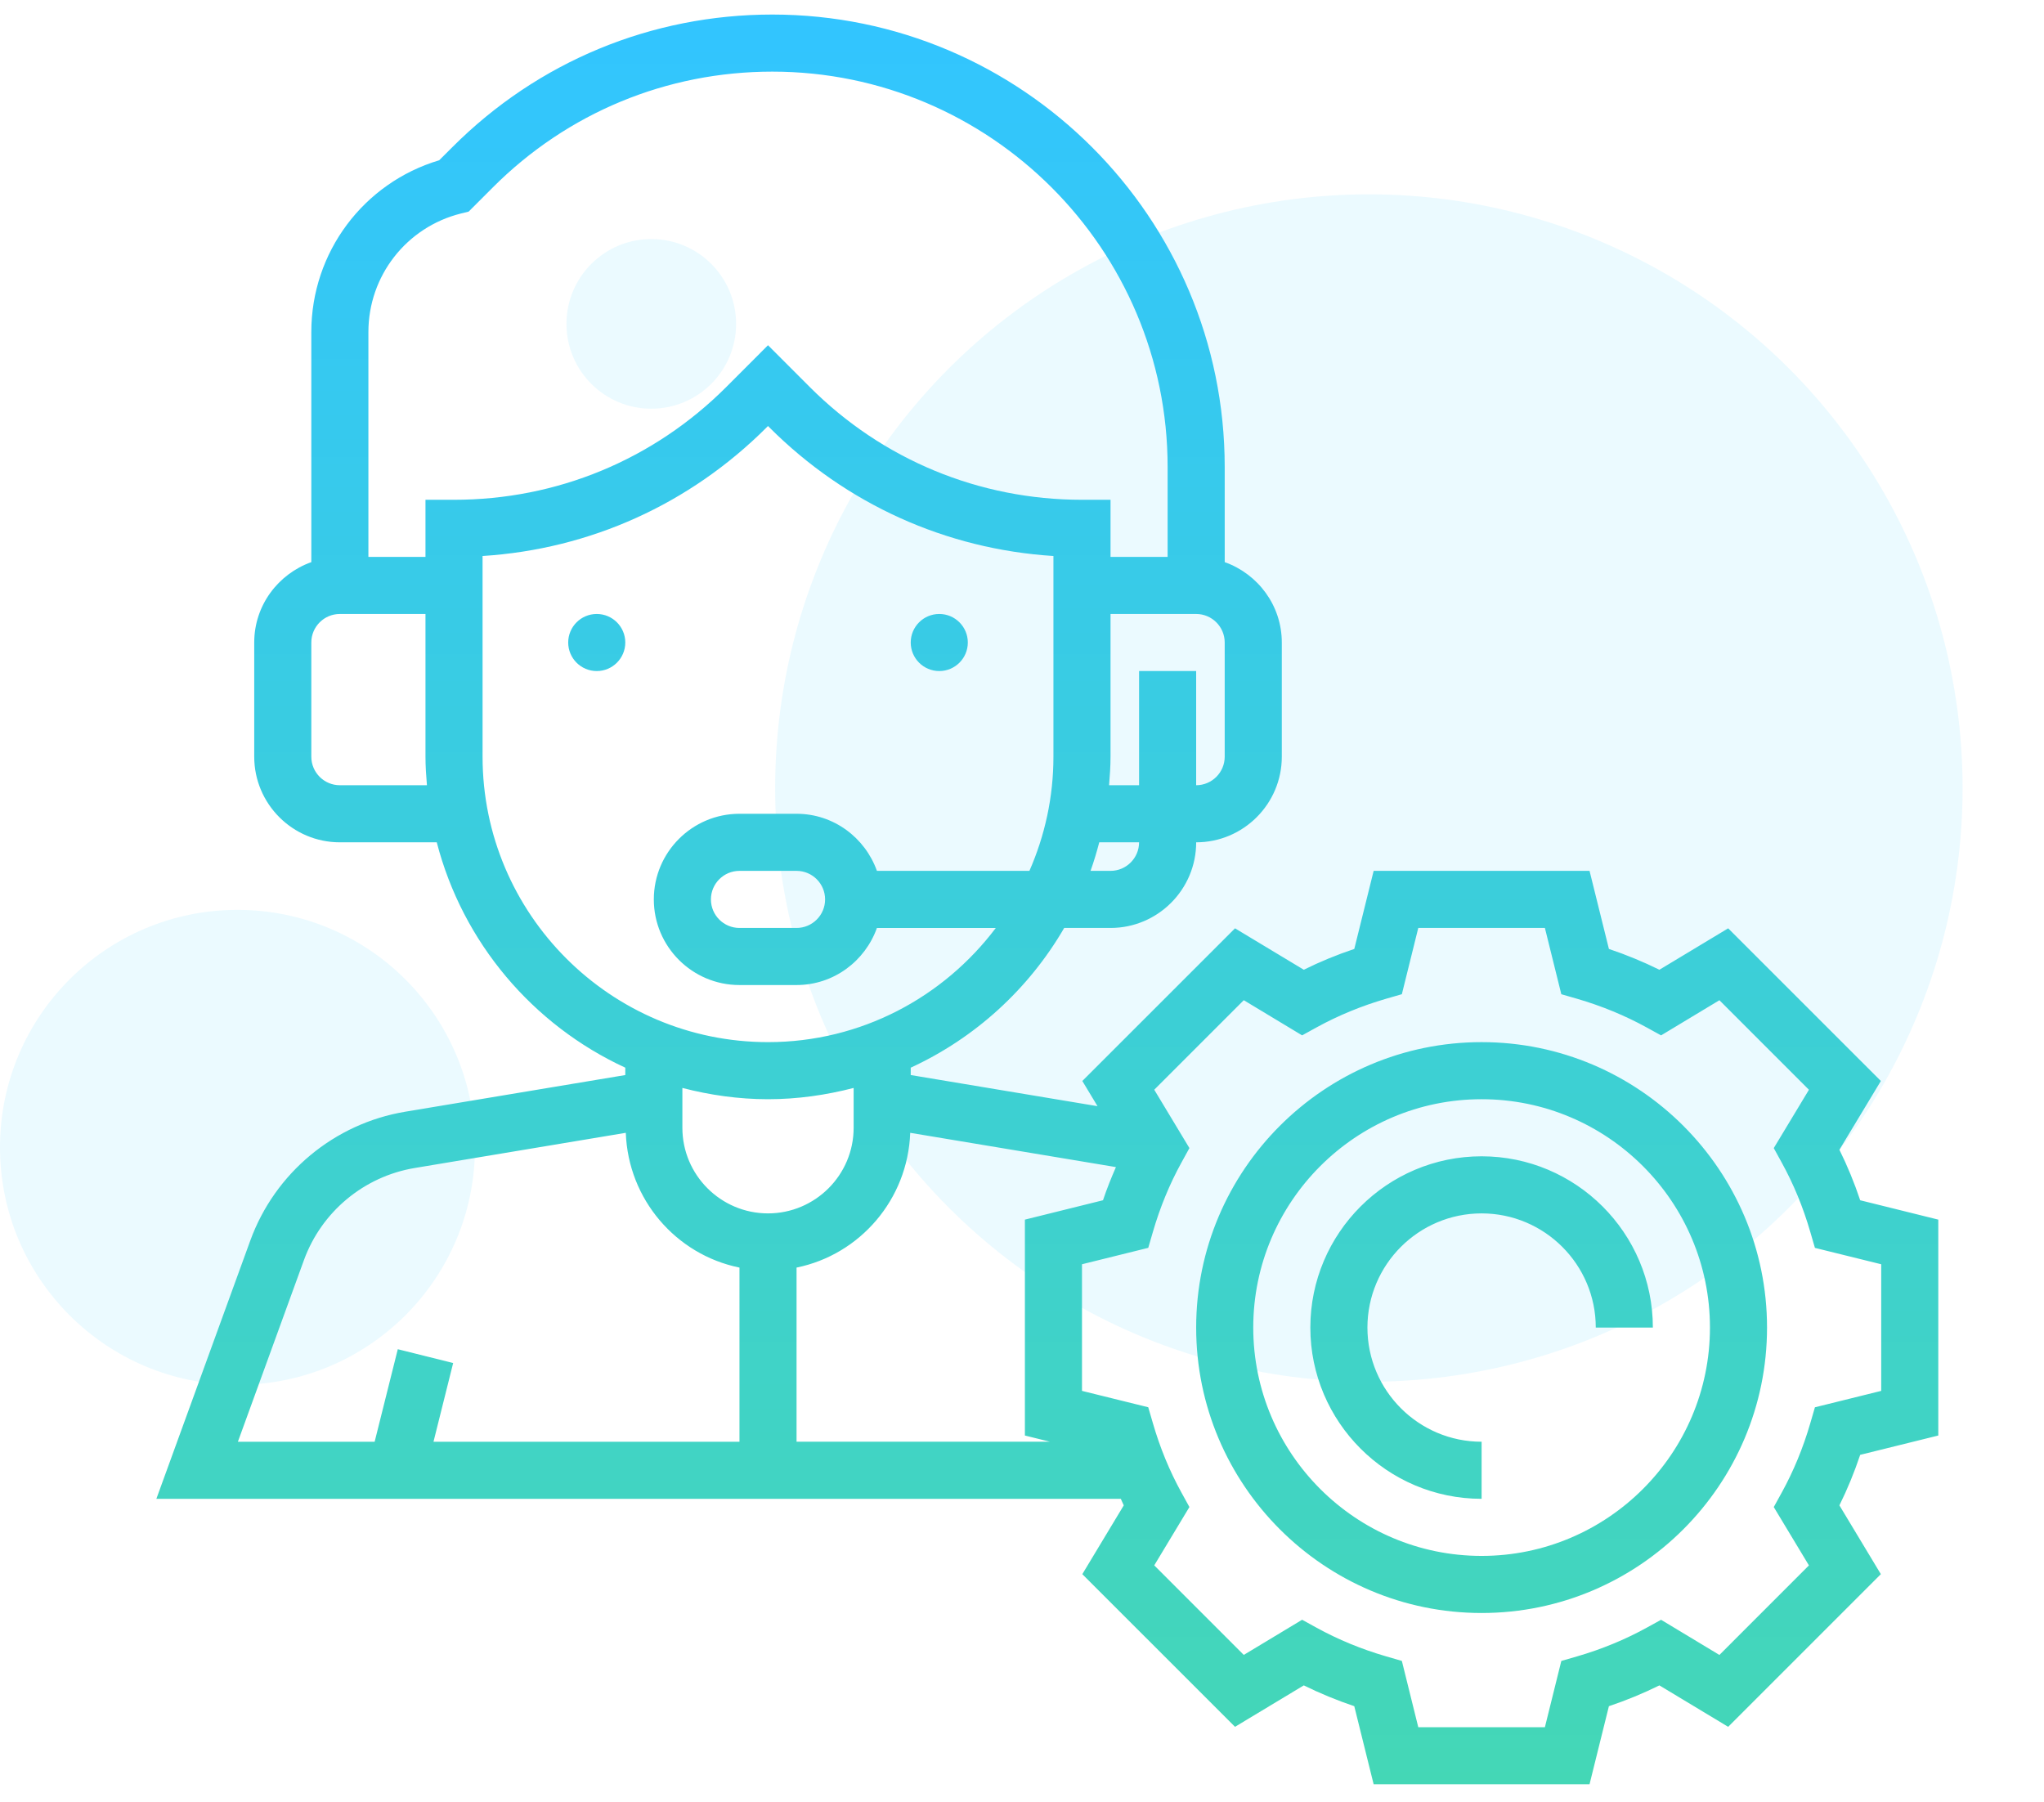 <?xml version="1.0" encoding="utf-8"?>
<!-- Generator: Adobe Illustrator 16.0.0, SVG Export Plug-In . SVG Version: 6.00 Build 0)  -->
<!DOCTYPE svg PUBLIC "-//W3C//DTD SVG 1.1//EN" "http://www.w3.org/Graphics/SVG/1.1/DTD/svg11.dtd">
<svg version="1.1" id="Layer_1" xmlns="http://www.w3.org/2000/svg" xmlns:xlink="http://www.w3.org/1999/xlink" x="0px" y="0px"
	 width="421.5px" height="371.561px" viewBox="0 0 421.5 371.561" enable-background="new 0 0 421.5 371.561" xml:space="preserve">
<g transform="translate(0 -7)">
	<circle opacity="0.08" fill="#00BBFF" enable-background="new    " cx="282.279" cy="169.507" r="122.432"/>
	<path opacity="0.08" fill="#00BBFF" enable-background="new    " d="M48.971,194.627c27.048,0,48.972,21.929,48.972,48.976
		c0,27.045-21.924,48.967-48.972,48.967C21.925,292.57,0,270.648,0,243.603C0,216.553,21.925,194.627,48.971,194.627z"/>
	<path opacity="0.08" fill="#00BBFF" enable-background="new    " d="M134.3,56.298c9.663,0,17.494,7.829,17.494,17.49
		c0,9.659-7.831,17.491-17.494,17.491c-9.658,0-17.487-7.832-17.487-17.491C116.813,64.127,124.643,56.298,134.3,56.298z"/>
</g>
<g display="none">
	<g display="inline">
		<linearGradient id="SVGID_1_" gradientUnits="userSpaceOnUse" x1="71.208" y1="40.924" x2="145.128" y2="40.924">
			<stop  offset="0" style="stop-color:#44D7B6"/>
			<stop  offset="1" style="stop-color:#32C5FF"/>
		</linearGradient>
		<circle fill="none" stroke="url(#SVGID_1_)" stroke-width="7.182" stroke-miterlimit="10" cx="108.167" cy="40.924" r="33.369"/>
	</g>
	<g display="inline">
		<linearGradient id="SVGID_2_" gradientUnits="userSpaceOnUse" x1="231.299" y1="44.768" x2="305.218" y2="44.768">
			<stop  offset="0" style="stop-color:#44D7B6"/>
			<stop  offset="1" style="stop-color:#32C5FF"/>
		</linearGradient>
		<circle fill="none" stroke="url(#SVGID_2_)" stroke-width="7.182" stroke-miterlimit="10" cx="268.258" cy="44.768" r="33.368"/>
	</g>
	<g display="inline">
		<linearGradient id="SVGID_3_" gradientUnits="userSpaceOnUse" x1="39.356" y1="217.221" x2="46.744" y2="217.221">
			<stop  offset="0" style="stop-color:#44D7B6"/>
			<stop  offset="1" style="stop-color:#32C5FF"/>
		</linearGradient>
		<path fill="none" stroke="url(#SVGID_3_)" stroke-width="7.182" stroke-miterlimit="10" d="M43.049,217.215
			C42.695,217.215,43.409,217.24,43.049,217.215L43.049,217.215z"/>
		<linearGradient id="SVGID_4_" gradientUnits="userSpaceOnUse" x1="24.63" y1="209.48" x2="388.255" y2="209.48">
			<stop  offset="0" style="stop-color:#44D7B6"/>
			<stop  offset="1" style="stop-color:#32C5FF"/>
		</linearGradient>
		<path fill="none" stroke="url(#SVGID_4_)" stroke-width="7.182" stroke-miterlimit="10" d="M356.402,176.614
			c-0.655,0-1.303,0.03-1.948,0.076l-23.807-95.749c-2.059-8.222-9.153-11.61-18.965-11.61c-0.347,0-2.13,0.063-5.061,0.125
			c-8.134,12.596-22.285,20.958-38.364,20.958c-16.047,0-30.175-8.329-38.316-20.884c-7.862-0.095-13.24-0.054-14.047-0.054
			c-9.45,0-16.463,4.291-18.273,12.57l-9.593,42.678l-9.404-50.211c-1.415-7.555-8.142-12.754-15.598-12.496h-15.778
			c-7.521,13.88-22.218,23.327-39.082,23.327c-16.79,0-31.429-9.364-38.979-23.143c-8.104-0.012-14.33-0.06-15.97-0.174
			c-8.463-0.561-15.782,5.799-16.366,14.254L28.255,200.83c-0.582,8.453,6.32,16.092,14.791,16.385
			c7.991,0.274,15.272-6.178,15.831-14.273l5.828-84.468l0.308,217.124c0,9.918,7.621,18.45,17.525,18.917
			c10.576,0.498,19.306-7.93,19.306-18.396v-116.02c0-3.39,2.75-6.14,6.139-6.14l0,0c3.389,0,6.138,2.75,6.138,6.14v115.499
			c0,9.918,7.621,18.45,17.526,18.917c10.576,0.498,19.307-7.93,19.307-18.396l0.306-229.964h2.062l17.769,85.784
			c3.752,18.122,29.581,18.272,33.547,0.197l17.255-78.609v36.571l-10.559,78.839c-0.433,3.183,0.53,6.398,2.645,8.818
			c2.078,2.38,5.067,3.755,8.223,3.8v96.479c0,9.916,7.62,18.449,17.526,18.915c10.575,0.498,19.306-7.928,19.306-18.396v-90.853
			c0-3.39,2.749-6.138,6.139-6.138l0,0c3.39,0,6.14,2.748,6.14,6.138v90.333c0,9.916,7.62,18.449,17.524,18.915
			c10.577,0.498,19.306-7.928,19.306-18.396v-96.997c3.154-0.046,6.145-1.42,8.223-3.8c2.112-2.42,3.079-5.636,2.646-8.818
			l-10.56-78.837v-30.758l17.544,70.062c0.642,2.563,1.899,4.813,3.568,6.634c-0.919,2.782-1.424,5.755-1.424,8.841v142.509
			c0,4.959,3.822,9.286,8.781,9.434c5.129,0.156,9.338-3.959,9.338-9.054V204.875c0-2.065,0.624-3.989,1.69-5.594
			c1.854-0.963,3.456-2.276,4.746-3.838c1.763-0.694,3.753-0.93,5.841-0.482c4.738,1.014,8.011,5.389,8.011,10.235v11.433
			c0,4.959,3.82,9.286,8.779,9.436c5.131,0.154,9.339-3.96,9.339-9.055v-12.135C384.666,189.292,371.987,176.614,356.402,176.614z"
			/>
	</g>
</g>
<linearGradient id="SVGID_5_" gradientUnits="userSpaceOnUse" x1="191.37" y1="-5.219" x2="191.37" y2="360.027" gradientTransform="matrix(0.999 0 0 -0.999 24.767 362.721)">
	<stop  offset="0" style="stop-color:#44D7B6"/>
	<stop  offset="1" style="stop-color:#32C5FF"/>
</linearGradient>
<path fill="url(#SVGID_5_)" d="M379.311,237.095l8.547-14.184l-31.485-31.479l-14.183,8.542c-3.334-1.648-6.817-3.08-10.412-4.291
	l-3.993-16.1h-44.521l-3.993,16.1c-3.596,1.205-7.079,2.635-10.41,4.291l-14.186-8.542l-31.485,31.479l3.132,5.197l-38.518-6.42
	v-1.521c13.284-6.121,24.343-16.227,31.644-28.813h9.558c9.735,0,17.659-7.921,17.659-17.659c9.735,0,17.658-7.92,17.658-17.658
	v-23.544c0-7.662-4.94-14.138-11.771-16.575V96.295C252.551,44.853,210.698,3,159.262,3c-24.921,0-48.348,9.7-65.965,27.329
	l-2.731,2.72C74.954,37.71,64.197,52.043,64.197,68.471v47.448c-6.835,2.437-11.772,8.913-11.772,16.575v23.544
	c0,9.738,7.921,17.658,17.659,17.658h19.982c5.349,20.68,19.817,37.684,38.877,46.471v1.521l-45.375,7.561
	c-14.64,2.443-26.878,12.625-31.951,26.566l-19.371,53.26h198.88c0.212,0.449,0.394,0.916,0.611,1.348l-8.547,14.188l31.485,31.48
	l14.186-8.543c3.331,1.646,6.814,3.078,10.41,4.291l3.993,16.098h44.521l3.993-16.098c3.595-1.207,7.078-2.639,10.412-4.291
	l14.183,8.543l31.485-31.48l-8.547-14.188c1.648-3.324,3.079-6.807,4.286-10.416l16.106-3.984v-44.521l-16.106-3.994
	C382.395,243.907,380.959,240.421,379.311,237.095z M229.005,179.583h-4.12c0.685-1.923,1.276-3.883,1.796-5.887h8.212
	C234.893,176.948,232.248,179.583,229.005,179.583z M252.551,132.494v23.544c0,3.25-2.645,5.886-5.887,5.886V138.38h-11.771v23.544
	h-6.188c0.163-1.948,0.3-3.896,0.3-5.886v-29.43h17.659C249.906,126.608,252.551,129.246,252.551,132.494z M70.083,161.924
	c-3.245,0-5.886-2.635-5.886-5.886v-23.544c0-3.248,2.641-5.886,5.886-5.886H87.74v29.43c0,1.989,0.135,3.938,0.299,5.886H70.083z
	 M87.74,103.063v11.772H75.969V68.471c0-11.583,7.846-21.636,19.087-24.444l1.583-0.389l4.986-4.986
	c15.391-15.404,35.857-23.88,57.637-23.88c44.945,0,81.517,36.569,81.517,81.523v18.54h-11.773v-11.772h-5.884
	c-21.203,0-41.134-8.251-56.125-23.243l-8.622-8.63l-8.62,8.63c-14.996,14.992-34.929,23.243-56.127,23.243H87.74z M99.512,156.038
	v-41.384c22.13-1.402,42.744-10.688,58.565-26.51l0.296-0.296l0.292,0.296c15.822,15.822,36.435,25.108,58.567,26.51v41.384
	c0,8.372-1.784,16.328-4.952,23.545h-31.447c-2.437-6.832-8.912-11.772-16.574-11.772h-11.772c-9.738,0-17.659,7.923-17.659,17.659
	c0,9.737,7.921,17.657,17.659,17.657h11.772c7.662,0,14.137-4.936,16.574-11.771h24.516c-10.755,14.264-27.778,23.545-46.977,23.545
	C125.917,214.9,99.512,188.495,99.512,156.038z M170.146,185.469c0,3.251-2.645,5.886-5.886,5.886h-11.772
	c-3.246,0-5.887-2.635-5.887-5.886c0-3.249,2.641-5.886,5.887-5.886h11.772C167.501,179.583,170.146,182.22,170.146,185.469z
	 M152.488,297.304H89.393l4.055-16.232l-11.418-2.848l-4.773,19.08H49.056l13.626-37.469c3.622-9.953,12.367-17.23,22.82-18.977
	l43.544-7.258c0.495,13.738,10.361,25.127,23.442,27.791V297.304z M140.716,232.558v-8.211c5.656,1.465,11.554,2.324,17.658,2.324
	c6.101,0,11.999-0.859,17.658-2.324v8.211c0,9.738-7.924,17.658-17.658,17.658C148.636,250.216,140.716,242.296,140.716,232.558z
	 M164.26,297.304v-35.912c13.076-2.664,22.943-14.053,23.438-27.791l42.422,7.068c-0.972,2.232-1.887,4.498-2.668,6.838
	l-16.104,3.994v44.521l5.173,1.281H164.26z M387.93,286.816l-13.669,3.385l-0.948,3.262c-1.471,5.072-3.455,9.9-5.903,14.338
	l-1.636,2.971l7.252,12.031l-18.461,18.467l-12.03-7.252l-2.972,1.635c-4.449,2.449-9.277,4.438-14.34,5.91l-3.258,0.943
	l-3.386,13.66h-26.111l-3.386-13.666l-3.258-0.943c-5.063-1.471-9.885-3.459-14.34-5.908l-2.971-1.637l-12.031,7.252l-18.46-18.467
	l7.251-12.029l-1.636-2.973c-2.448-4.438-4.433-9.26-5.903-14.338l-0.949-3.264l-13.664-3.377v-26.111l13.664-3.385l0.949-3.258
	c1.471-5.076,3.455-9.902,5.903-14.338l1.636-2.977l-7.251-12.031l18.46-18.463l12.031,7.252l2.971-1.637
	c4.449-2.447,9.277-4.439,14.34-5.91l3.258-0.941l3.386-13.662h26.111l3.386,13.668l3.258,0.939
	c5.063,1.473,9.886,3.465,14.34,5.912l2.972,1.635l12.03-7.25l18.461,18.465l-7.252,12.029l1.636,2.975
	c2.448,4.438,4.433,9.258,5.903,14.34l0.948,3.26l13.669,3.377V286.816z M305.527,214.9c-32.458,0-58.862,26.406-58.862,58.859
	c0,32.457,26.404,58.861,58.862,58.861c32.453,0,58.859-26.404,58.859-58.861C364.386,241.306,337.98,214.9,305.527,214.9z
	 M305.527,320.847c-25.966,0-47.09-21.121-47.09-47.088c0-25.961,21.124-47.088,47.09-47.088c25.96,0,47.088,21.127,47.088,47.088
	C352.615,299.726,331.487,320.847,305.527,320.847z M340.842,273.759H329.07c0-12.984-10.563-23.543-23.543-23.543
	c-12.985,0-23.546,10.559-23.546,23.543c0,12.986,10.561,23.545,23.546,23.545v11.771c-19.479,0-35.317-15.838-35.317-35.316
	c0-19.477,15.839-35.316,35.317-35.316C325,238.443,340.842,254.282,340.842,273.759z M128.943,132.494
	c0,3.25-2.638,5.886-5.886,5.886c-3.25,0-5.886-2.635-5.886-5.886c0-3.248,2.635-5.886,5.886-5.886
	C126.305,126.608,128.943,129.246,128.943,132.494z M187.804,132.494c0-3.248,2.635-5.886,5.886-5.886
	c3.248,0,5.887,2.639,5.887,5.886c0,3.25-2.639,5.886-5.887,5.886C190.439,138.38,187.804,135.744,187.804,132.494z"/>
</svg>

